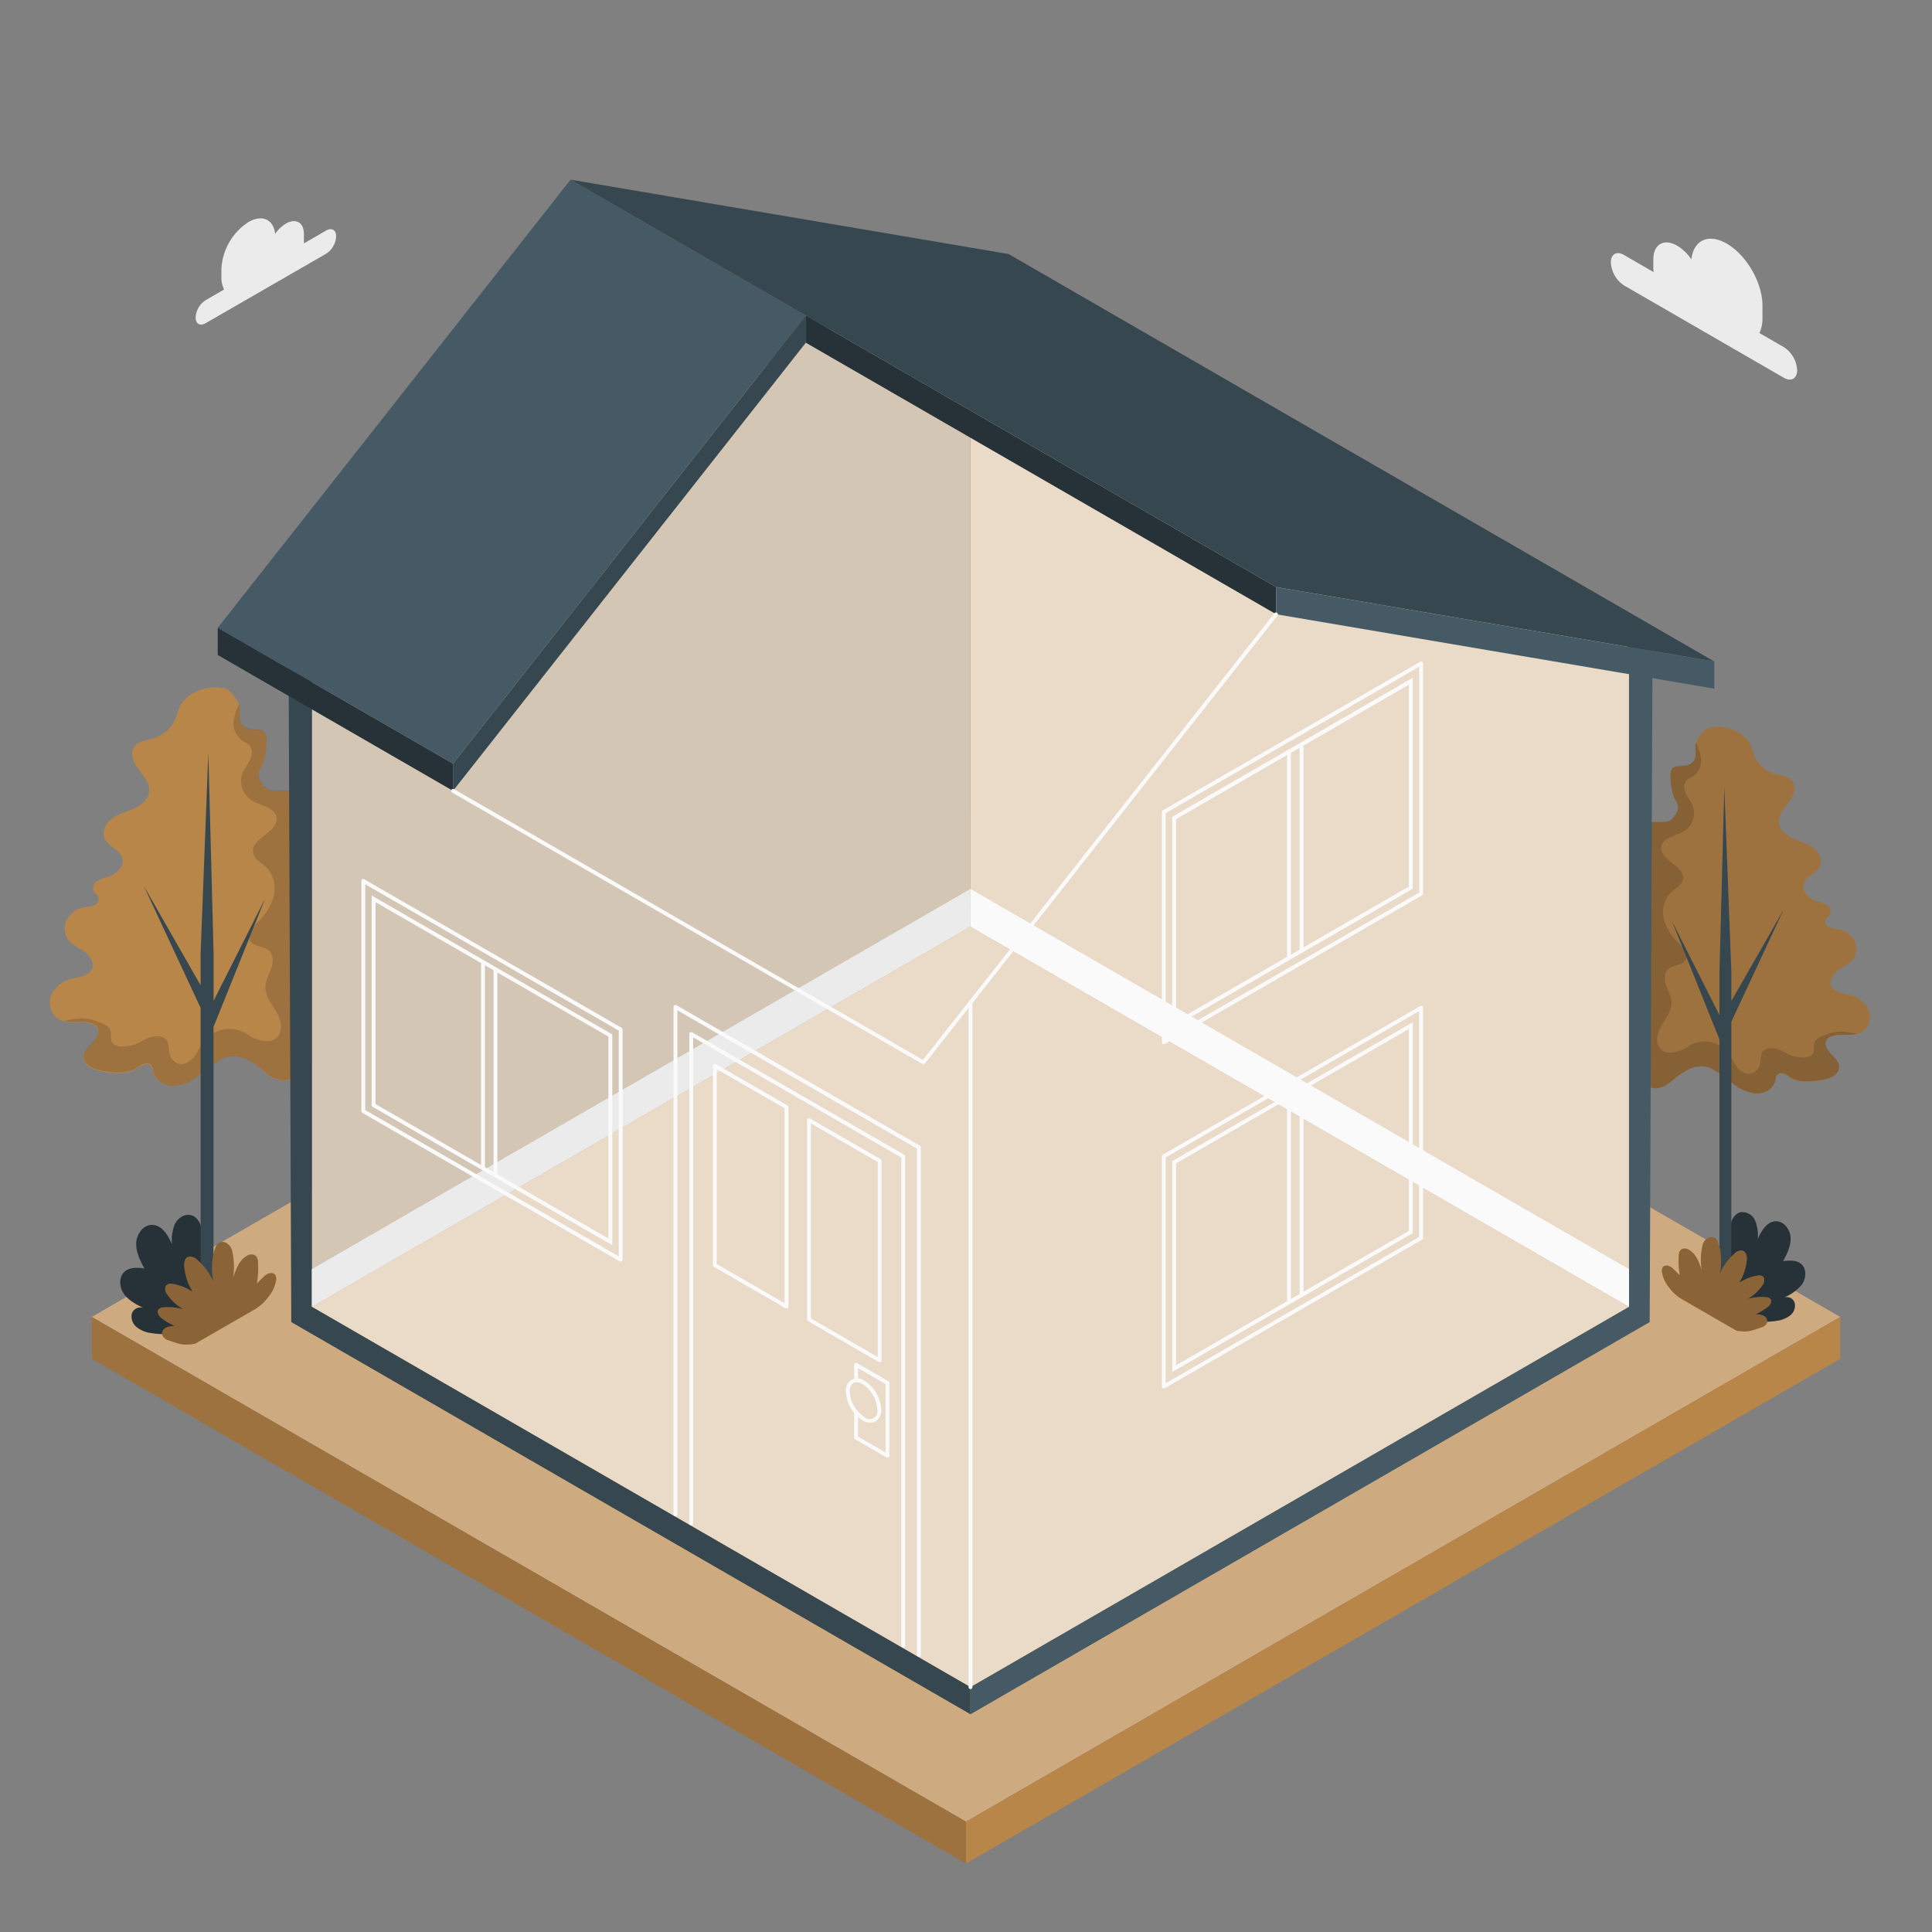 <svg xmlns="http://www.w3.org/2000/svg" viewBox="0 0 500 500"><rect x="0" y="0" width="500" height="500" fill="#808080" stroke="none"/><g id="freepik--Cloud--inject-1680"><g id="freepik--Clouds--inject-1680"><path id="freepik--cloud--inject-1680" d="M420.31,66l7.63,4.41c0-.34-.06-.68-.06-1V67.15c0-3.94,2.76-5.53,6.17-3.57a12,12,0,0,1,3.68,3.54c.56-5,4.44-6.79,9.16-4.07,5.09,2.94,9.23,10.1,9.23,16v3.31a8.7,8.7,0,0,1-.78,3.83l6.34,3.66a7.57,7.57,0,0,1,3.42,5.93c0,2.19-1.53,3.07-3.42,2L420.31,73.87a7.58,7.58,0,0,1-3.42-5.93C416.89,65.75,418.42,64.87,420.31,66Z" style="fill:#ebebeb"></path><path id="freepik--cloud--inject-1680" d="M84.41,59.66,78.65,63a6.61,6.61,0,0,0,0-.76V60.56c0-3-2.09-4.18-4.66-2.69a9,9,0,0,0-2.78,2.67c-.42-3.74-3.35-5.13-6.91-3.07a15.4,15.4,0,0,0-7,12.06V72A6.52,6.52,0,0,0,58,74.92l-4.79,2.77a5.68,5.68,0,0,0-2.58,4.47c0,1.65,1.15,2.32,2.58,1.49l31.22-18A5.71,5.71,0,0,0,87,61.15C87,59.51,85.84,58.84,84.41,59.66Z" style="fill:#ebebeb"></path></g></g><g id="freepik--Floor--inject-1680"><g id="freepik--floor--inject-1680"><polygon points="250 471.44 23.75 340.82 250 210.37 476.25 340.82 250 471.44" style="fill:#B88649"></polygon><g style="opacity:0.3"><polygon points="250 471.44 23.75 340.82 250 210.37 476.25 340.82 250 471.44" style="fill:#fff"></polygon></g><polygon points="23.75 340.82 23.75 351.66 250 482.28 250 471.44 23.75 340.82" style="fill:#B88649"></polygon><polygon points="23.75 340.82 23.75 351.66 250 482.28 250 471.44 23.75 340.82" style="opacity:0.15"></polygon><polygon points="250 482.28 476.25 351.66 476.25 340.82 250 471.44 250 482.28" style="fill:#B88649"></polygon></g></g><g id="freepik--Trees--inject-1680"><g id="freepik--Tree--inject-1680"><path id="freepik--Bush--inject-1680" d="M39.13,345c6.54,1,12.4-.76,13.4-7.84a62.84,62.84,0,0,0,0-17.54c-.3-2.11-1-4.59-3.1-5.13-1.69-.45-3.46.79-4.21,2.36a11.47,11.47,0,0,0-.72,5.15c-1-2.29-2.57-4.94-5.09-5-2.33-.05-4.08,2.39-4.16,4.72s1,4.5,2.12,6.56c-1.76-.24-3.75-.37-5.1.8-1.6,1.39-1.42,4.07-.18,5.8s3.22,2.73,5.13,3.67A2.32,2.32,0,0,0,34.11,340a3.53,3.53,0,0,0,1.34,3.52A7.51,7.51,0,0,0,39.13,345Z" style="fill:#263238"></path><g id="freepik--tree--inject-1680"><path d="M61,273.42a6.7,6.7,0,0,0-3.61.65,37,37,0,0,0-5.89,4.17A11.89,11.89,0,0,1,45,281.06c-2.41.08-5-1.42-5.45-3.79a3.42,3.42,0,0,0-.3-1.2,1.75,1.75,0,0,0-2.06-.53,10.66,10.66,0,0,0-2,1.14c-2.43,1.44-5.49,1.11-8.29.71-2.33-.34-5.27-1.37-5.26-3.73,0-1.53,1.35-2.67,2.4-3.78s1.92-2.9.95-4.1a2.78,2.78,0,0,0-1.34-.82c-2.92-.95-6.48.31-8.94-1.51a5.15,5.15,0,0,1-1.3-6.17,7.84,7.84,0,0,1,5.25-4c2-.5,4.45-.73,5.17-2.61.64-1.65-.64-3.44-2.09-4.45s-3.19-1.73-4.2-3.18a5,5,0,0,1-.14-5.21,6.38,6.38,0,0,1,4.39-3,9.43,9.43,0,0,0,2.66-.58,1.77,1.77,0,0,0,1-2.24c-.27-.48-.82-.73-1.14-1.18a2.13,2.13,0,0,1,.78-2.77,11,11,0,0,1,3-1.14c2.11-.71,4.16-2.75,3.53-4.89s-3.68-2.94-4.58-5.08c-.8-1.89.47-4.09,2.16-5.25s3.76-1.63,5.61-2.5,3.65-2.43,3.8-4.47-1.42-3.86-2.7-5.53-2.37-4-1.25-5.77S38.08,191.61,40,191a8.8,8.8,0,0,0,5.31-4.79c.51-1.19.76-2.48,1.37-3.61,1.91-3.53,6.71-5.08,10.43-4.64,2,.23,2.6,1,3.54,2.4A5.58,5.58,0,0,1,62,182.8c.28,1.71-.62,3.88,1,5.18,2.44,2,6.18-.69,6,3.73a19.05,19.05,0,0,1-.82,5.51c-.67,1.85-2,2.66-.89,4.74,1.43,2.69,2.37,2.68,5.24,2.67,2.09,0,3.82-.11,5.35,1.46,2.68,2.78,1.09,5.29-1.3,7.43-2.7,2.43-1.27,3.5-.91,6.65.16,1.52-.18,2,1.18,3,2.56,1.9,4,1.26,3.27,5-.66,3.41.36,2.24,3.31,3.51,2.61,1.12,4.34,3.94,6.46,5.7,1.36,1.13,3.44,2,3.57,4,.24,3.8-4.48,3-6.72,3.88-3.67,1.48-2.57,6.28.29,8.08,3,1.91,7.45,2.61,7.69,7,.19,3.34-1.71,4.07-4.29,5.19-2.07.89-1.8,1.15-1.8,3.61,0,5-1.67,6.38-6.57,5.57-1.35-.22-3.39-.79-4.73-.38-1.88.56-1.24,1-1.3,2.59-.13,4-4.8,2.88-6.78,1.16C67,276,64.1,273.72,61,273.42Z" style="fill:#B88649"></path><path d="M45,281.06a11.89,11.89,0,0,0,6.53-2.82,37,37,0,0,1,5.89-4.17,6.7,6.7,0,0,1,3.61-.65c3.09.3,6,2.6,8.24,4.58,2,1.72,6.65,2.85,6.78-1.16.06-1.57-.58-2,1.3-2.59,1.34-.41,3.38.16,4.73.38,4.9.81,6.57-.59,6.57-5.57,0-2.46-.27-2.72,1.8-3.61,2.58-1.12,4.48-1.85,4.29-5.19-.24-4.35-4.66-5-7.69-7-2.86-1.8-4-6.6-.29-8.08,2.24-.91,7-.08,6.72-3.88-.13-2-2.21-2.85-3.57-4-2.12-1.76-3.85-4.58-6.46-5.7-3-1.27-4-.1-3.31-3.51.72-3.73-.71-3.09-3.27-5-1.36-1-1-1.47-1.18-3-.36-3.15-1.79-4.22.91-6.65,2.39-2.14,4-4.65,1.3-7.43-1.53-1.57-3.26-1.46-5.35-1.46-2.87,0-3.81,0-5.24-2.67-1.11-2.08.22-2.89.89-4.74a19.05,19.05,0,0,0,.82-5.51c.13-4.42-3.61-1.76-6-3.73-1.61-1.3-.71-3.47-1-5.18a3.66,3.66,0,0,0-.12-.5,12.75,12.75,0,0,0-1.39,4.17,5.46,5.46,0,0,0,2.24,5.32,9.61,9.61,0,0,1,1.65,1c1,.91.91,2.55.36,3.79s-1.47,2.3-2,3.57a6,6,0,0,0,2.36,7.06c2.33,1.44,6.05,1.75,6.45,4.45.57,3.86-6.9,5.42-6.06,9.22.37,1.63,2.13,2.45,3.36,3.59a7.93,7.93,0,0,1,2,7.33,13.57,13.57,0,0,1-4,6.73c-1.39,1.36-3.13,3.22-2.2,4.93s3.57,1.35,5,2.67c1.19,1.12,1.06,3.07.51,4.61s-1.43,3-1.49,4.65c-.07,2,1.06,3.75,2.11,5.4s2.12,3.5,1.91,5.45c-.5,4.81-6.1,3.4-8.6,1.59a8.5,8.5,0,0,0-11.29,1.64c-1,1.25-1.55,2.76-2.5,4s-2.5,2.28-4,1.94a3.56,3.56,0,0,1-2.49-3c-.33-1.44,0-3.22-1.64-3.88s-3.62,0-5.2.81a13.28,13.28,0,0,1-2.31,1.12,11.82,11.82,0,0,1-2.83.43,4.55,4.55,0,0,1-1.72-.21,2.09,2.09,0,0,1-1.27-1.11,7.62,7.62,0,0,1-.17-2.14c-.18-1.77-1.55-2.13-2.93-2.76a11.12,11.12,0,0,0-5.18-1,26.44,26.44,0,0,0-4,.62,19.77,19.77,0,0,0,4,.27h.61l.62,0h.15c.26,0,.51.06.76.11l.19,0c.26.06.51.12.77.2a3.37,3.37,0,0,1,.73.32,2,2,0,0,1,.61.5,2.17,2.17,0,0,1,.29,2.08,5.42,5.42,0,0,1-1.24,2c-1.05,1.11-2.39,2.25-2.4,3.78a2.58,2.58,0,0,0,.75,1.84,2.76,2.76,0,0,0,.3.29,5.3,5.3,0,0,0,1.1.7,10.84,10.84,0,0,0,3.11.9,25.64,25.64,0,0,0,4.28.34c.36,0,.71,0,1.06-.09a7.54,7.54,0,0,0,3-1c.33-.19.65-.42,1-.63a4.86,4.86,0,0,1,1-.51,2.13,2.13,0,0,1,.57-.11,1.86,1.86,0,0,1,1.1.24,1.24,1.24,0,0,1,.39.4,1.39,1.39,0,0,1,.12.28,3,3,0,0,1,.13.61c0,.11,0,.21.05.31C40,279.64,42.57,281.14,45,281.06Z" style="opacity:0.15"></path><path d="M68.65,232.48,55.28,259V246.79l-1.36-52-2,52V255l-14.7-25.7,14.7,31.55v81.73a.82.82,0,0,0,.49.68,2.59,2.59,0,0,0,2.36,0,.82.82,0,0,0,.49-.68V265.76Z" style="fill:#37474f"></path></g><g id="freepik--bush--inject-1680"><path id="freepik--bush--inject-1680" d="M50.48,347.76l15.64-9a12.66,12.66,0,0,0,3.39-3.2,8.92,8.92,0,0,0,1.91-4.05,2.09,2.09,0,0,0-.17-1.54c-.56-.83-1.9-.54-2.64.13s-1.34,1.26-2.13,2.1a23.49,23.49,0,0,0,.3-5.43,2.41,2.41,0,0,0-.65-1.8,2,2,0,0,0-2.19,0c-2,1.11-2.92,3.55-3.63,5.77a18.89,18.89,0,0,0-.2-6.91c-.55-2.46-3.37-3.43-4.34-1.07a13.84,13.84,0,0,0-.82,3.93,15.92,15.92,0,0,0,.35,5.2,16.51,16.51,0,0,0-4.17-5.78,2.54,2.54,0,0,0-2.41-.84c-1,.38-1.15,1.7-1,2.75a14.72,14.72,0,0,0,2.13,6.29,13.34,13.34,0,0,0-5.29-2.05,1.58,1.58,0,0,0-1.66.54,2.14,2.14,0,0,0,.36,2.17,13.06,13.06,0,0,0,4.21,3.9,13.63,13.63,0,0,0-5.12-.53,1.77,1.77,0,0,0-1.37.57c-.45.65.07,1.53.64,2.08a15.48,15.48,0,0,0,3.66,2.18,5.39,5.39,0,0,0-2.26.38,1.79,1.79,0,0,0-1.07,1.85,2.29,2.29,0,0,0,1.65,1.46C46.6,347.92,47.45,348.26,50.48,347.76Z" style="fill:#B88649"></path><path id="freepik--bush--inject-1680" d="M50.48,347.76l15.64-9a12.66,12.66,0,0,0,3.39-3.2,8.92,8.92,0,0,0,1.91-4.05,2.09,2.09,0,0,0-.17-1.54c-.56-.83-1.9-.54-2.64.13s-1.34,1.26-2.13,2.1a23.49,23.49,0,0,0,.3-5.43,2.41,2.41,0,0,0-.65-1.8,2,2,0,0,0-2.19,0c-2,1.11-2.92,3.55-3.63,5.77a18.89,18.89,0,0,0-.2-6.91c-.55-2.46-3.37-3.43-4.34-1.07a13.84,13.84,0,0,0-.82,3.93,15.92,15.92,0,0,0,.35,5.2,16.51,16.51,0,0,0-4.17-5.78,2.54,2.54,0,0,0-2.41-.84c-1,.38-1.15,1.7-1,2.75a14.72,14.72,0,0,0,2.13,6.29,13.34,13.34,0,0,0-5.29-2.05,1.58,1.58,0,0,0-1.66.54,2.14,2.14,0,0,0,.36,2.17,13.06,13.06,0,0,0,4.21,3.9,13.63,13.63,0,0,0-5.12-.53,1.77,1.77,0,0,0-1.37.57c-.45.65.07,1.53.64,2.08a15.48,15.48,0,0,0,3.66,2.18,5.39,5.39,0,0,0-2.26.38,1.79,1.79,0,0,0-1.07,1.85,2.29,2.29,0,0,0,1.65,1.46C46.6,347.92,47.45,348.26,50.48,347.76Z" style="opacity:0.25"></path></g></g><g id="freepik--tree--inject-1680"><path id="freepik--bush--inject-1680" d="M459.85,341.81c-6,1-11.41-.7-12.33-7.21a57.79,57.79,0,0,1,0-16.14c.27-1.93,1-4.22,2.85-4.72a3.6,3.6,0,0,1,3.87,2.18,10.36,10.36,0,0,1,.66,4.73c.95-2.11,2.37-4.54,4.69-4.59,2.13-.05,3.75,2.2,3.82,4.33s-.95,4.15-1.95,6c1.62-.22,3.45-.34,4.69.73,1.47,1.28,1.31,3.75.17,5.34a12,12,0,0,1-4.72,3.38,2.13,2.13,0,0,1,2.87,1.4,3.24,3.24,0,0,1-1.23,3.23A7,7,0,0,1,459.85,341.81Z" style="fill:#263238"></path><g id="freepik--tree--inject-1680"><path d="M439.72,276a6.22,6.22,0,0,1,3.32.6,33.82,33.82,0,0,1,5.41,3.84,11,11,0,0,0,6,2.59c2.22.08,4.61-1.3,5-3.48a3.13,3.13,0,0,1,.28-1.11,1.61,1.61,0,0,1,1.9-.49,10.09,10.09,0,0,1,1.82,1.05c2.24,1.32,5,1,7.63.65,2.14-.31,4.84-1.26,4.83-3.42,0-1.42-1.23-2.46-2.2-3.49s-1.77-2.67-.88-3.76a2.57,2.57,0,0,1,1.24-.76c2.68-.87,6,.29,8.22-1.39a4.72,4.72,0,0,0,1.19-5.67,7.21,7.21,0,0,0-4.83-3.68c-1.79-.45-4.08-.67-4.75-2.4-.59-1.51.59-3.15,1.92-4.09s2.94-1.58,3.87-2.92a4.65,4.65,0,0,0,.13-4.8,5.88,5.88,0,0,0-4-2.77,8.79,8.79,0,0,1-2.45-.53,1.65,1.65,0,0,1-.91-2.07c.25-.44.76-.67,1.05-1.08a2,2,0,0,0-.72-2.55,10.3,10.3,0,0,0-2.74-1.05c-1.94-.64-3.83-2.53-3.25-4.49s3.39-2.71,4.22-4.67c.73-1.74-.43-3.77-2-4.83s-3.45-1.5-5.16-2.3-3.35-2.23-3.49-4.12,1.3-3.55,2.48-5.08,2.18-3.67,1.15-5.31-3.19-1.66-5-2.23a8,8,0,0,1-4.88-4.4c-.47-1.09-.7-2.28-1.26-3.32-1.76-3.25-6.18-4.67-9.59-4.27-1.8.21-2.39.9-3.26,2.22a5.15,5.15,0,0,0-1.2,2.24c-.25,1.57.57,3.56-.91,4.76-2.24,1.81-5.68-.63-5.56,3.43a17.4,17.4,0,0,0,.76,5.07c.61,1.7,1.83,2.44.82,4.36-1.32,2.47-2.19,2.46-4.83,2.46-1.92,0-3.51-.11-4.92,1.34-2.47,2.55-1,4.86,1.19,6.83,2.5,2.24,1.17,3.22.85,6.12-.16,1.39.16,1.82-1.09,2.75-2.36,1.75-3.67,1.16-3,4.59.61,3.13-.33,2-3,3.22-2.41,1-4,3.63-6,5.24-1.25,1-3.16,1.85-3.28,3.67-.22,3.49,4.12,2.73,6.18,3.56,3.38,1.36,2.37,5.78-.26,7.44-2.79,1.75-6.85,2.4-7.08,6.4-.17,3.07,1.57,3.74,4,4.77,1.9.82,1.66,1.06,1.66,3.32,0,4.58,1.53,5.87,6,5.13,1.24-.21,3.12-.73,4.35-.36,1.72.52,1.14.94,1.19,2.38.12,3.7,4.42,2.66,6.24,1.08C434.24,278.39,436.87,276.28,439.72,276Z" style="fill:#B88649"></path><path d="M439.72,276a6.22,6.22,0,0,1,3.32.6,33.82,33.82,0,0,1,5.41,3.84,11,11,0,0,0,6,2.59c2.22.08,4.61-1.3,5-3.48a3.13,3.13,0,0,1,.28-1.11,1.61,1.61,0,0,1,1.9-.49,10.09,10.09,0,0,1,1.82,1.05c2.24,1.32,5,1,7.63.65,2.14-.31,4.84-1.26,4.83-3.42,0-1.42-1.23-2.46-2.2-3.49s-1.77-2.67-.88-3.76a2.57,2.57,0,0,1,1.24-.76c2.68-.87,6,.29,8.22-1.39a4.72,4.72,0,0,0,1.19-5.67,7.21,7.21,0,0,0-4.83-3.68c-1.79-.45-4.08-.67-4.75-2.4-.59-1.51.59-3.15,1.92-4.09s2.94-1.58,3.87-2.92a4.65,4.65,0,0,0,.13-4.8,5.88,5.88,0,0,0-4-2.77,8.79,8.79,0,0,1-2.45-.53,1.65,1.65,0,0,1-.91-2.07c.25-.44.76-.67,1.05-1.08a2,2,0,0,0-.72-2.55,10.3,10.3,0,0,0-2.74-1.05c-1.94-.64-3.83-2.53-3.25-4.49s3.39-2.71,4.22-4.67c.73-1.74-.43-3.77-2-4.83s-3.45-1.5-5.16-2.3-3.35-2.23-3.49-4.12,1.3-3.55,2.48-5.08,2.18-3.67,1.15-5.31-3.19-1.66-5-2.23a8,8,0,0,1-4.88-4.4c-.47-1.09-.7-2.28-1.26-3.32-1.76-3.25-6.18-4.67-9.59-4.27-1.8.21-2.39.9-3.26,2.22a5.15,5.15,0,0,0-1.2,2.24c-.25,1.57.57,3.56-.91,4.76-2.24,1.81-5.68-.63-5.56,3.43a17.4,17.4,0,0,0,.76,5.07c.61,1.7,1.83,2.44.82,4.36-1.32,2.47-2.19,2.46-4.83,2.46-1.92,0-3.51-.11-4.92,1.34-2.47,2.55-1,4.86,1.19,6.83,2.5,2.24,1.17,3.22.85,6.12-.16,1.39.16,1.82-1.09,2.75-2.36,1.75-3.67,1.16-3,4.59.61,3.13-.33,2-3,3.22-2.41,1-4,3.63-6,5.24-1.25,1-3.16,1.85-3.28,3.67-.22,3.49,4.12,2.73,6.18,3.56,3.38,1.36,2.37,5.78-.26,7.44-2.79,1.75-6.85,2.4-7.08,6.4-.17,3.07,1.57,3.74,4,4.77,1.9.82,1.66,1.06,1.66,3.32,0,4.58,1.53,5.87,6,5.13,1.24-.21,3.12-.73,4.35-.36,1.72.52,1.14.94,1.19,2.38.12,3.7,4.42,2.66,6.24,1.08C434.24,278.39,436.87,276.28,439.72,276Z" style="opacity:0.15"></path><path d="M454.46,283a11,11,0,0,1-6-2.59A33.82,33.82,0,0,0,443,276.6a6.22,6.22,0,0,0-3.32-.6c-2.85.28-5.48,2.39-7.58,4.22-1.82,1.58-6.12,2.62-6.24-1.08,0-1.44.53-1.86-1.19-2.38-1.23-.37-3.11.15-4.35.36-4.51.74-6.05-.55-6-5.13,0-2.26.24-2.5-1.66-3.32-2.38-1-4.12-1.7-4-4.77.23-4,4.29-4.65,7.08-6.4,2.63-1.66,3.64-6.08.26-7.44-2.06-.83-6.4-.07-6.18-3.56.12-1.82,2-2.63,3.28-3.67,2-1.61,3.54-4.2,6-5.24,2.71-1.17,3.65-.09,3-3.22-.66-3.43.65-2.84,3-4.59,1.25-.93.93-1.36,1.09-2.75.32-2.9,1.65-3.88-.85-6.12-2.19-2-3.66-4.28-1.19-6.83,1.41-1.45,3-1.35,4.92-1.34,2.64,0,3.51,0,4.83-2.46,1-1.92-.21-2.66-.82-4.36a17.4,17.4,0,0,1-.76-5.07c-.12-4.06,3.32-1.62,5.56-3.43,1.48-1.2.66-3.19.91-4.76a4.46,4.46,0,0,1,.11-.46,11.47,11.47,0,0,1,1.28,3.83,5,5,0,0,1-2.05,4.9,8.7,8.7,0,0,0-1.52.87,3.09,3.09,0,0,0-.33,3.5c.5,1.14,1.35,2.11,1.8,3.28a5.53,5.53,0,0,1-2.18,6.49c-2.13,1.32-5.56,1.61-5.93,4.09-.52,3.55,6.35,5,5.57,8.49-.33,1.49-2,2.25-3.08,3.29a7.31,7.31,0,0,0-1.88,6.74,12.52,12.52,0,0,0,3.68,6.2c1.28,1.25,2.88,3,2,4.53s-3.28,1.24-4.56,2.45c-1.1,1-1,2.82-.48,4.24s1.32,2.78,1.37,4.29c.07,1.8-1,3.44-1.94,5s-1.94,3.22-1.76,5c.47,4.43,5.62,3.13,7.92,1.46a7.82,7.82,0,0,1,10.38,1.51c.89,1.16,1.42,2.54,2.3,3.7a3.93,3.93,0,0,0,3.72,1.78,3.28,3.28,0,0,0,2.29-2.73c.3-1.33-.05-3,1.51-3.58s3.32,0,4.78.75a12.56,12.56,0,0,0,2.12,1,11,11,0,0,0,2.61.39,4.24,4.24,0,0,0,1.58-.19,1.93,1.93,0,0,0,1.16-1,6.77,6.77,0,0,0,.16-2c.17-1.63,1.43-2,2.69-2.54A10.33,10.33,0,0,1,477,267a23.52,23.52,0,0,1,3.64.58,18.12,18.12,0,0,1-3.65.24h-.56l-.57,0h-.14c-.24,0-.47,0-.7.09l-.18,0a6,6,0,0,0-.7.18,3.66,3.66,0,0,0-.68.29,2.3,2.3,0,0,0-.56.47,2,2,0,0,0-.26,1.91,4.94,4.94,0,0,0,1.14,1.85c1,1,2.2,2.07,2.2,3.49a2.36,2.36,0,0,1-.68,1.69,3.45,3.45,0,0,1-.28.26,5.14,5.14,0,0,1-1,.65,10.14,10.14,0,0,1-2.86.82,21.73,21.73,0,0,1-3.94.31c-.33,0-.65,0-1-.07a6.93,6.93,0,0,1-2.72-.89c-.3-.18-.59-.39-.89-.58a4.28,4.28,0,0,0-.93-.47,1.91,1.91,0,0,0-.53-.1,1.66,1.66,0,0,0-1,.22,1.41,1.41,0,0,0-.36.37,1.12,1.12,0,0,0-.11.25,2.23,2.23,0,0,0-.12.57c0,.09,0,.19,0,.29C459.07,281.73,456.68,283.1,454.46,283Z" style="opacity:0.15"></path><path d="M432.69,238.35,445,262.73V251.51l1.25-47.8,1.82,47.8v7.55l13.52-23.63-13.52,29v75.17a.77.77,0,0,1-.45.63,2.44,2.44,0,0,1-2.17,0,.77.77,0,0,1-.45-.63V269Z" style="fill:#37474f"></path></g><g id="freepik--bush--inject-1680"><path id="freepik--bush--inject-1680" d="M449.4,344.38s-11.69-6.74-14.38-8.31a11.28,11.28,0,0,1-3.12-2.94,8.1,8.1,0,0,1-1.75-3.72,1.88,1.88,0,0,1,.15-1.42c.51-.76,1.74-.5,2.43.12s1.23,1.16,2,1.93a21.36,21.36,0,0,1-.28-5,2.27,2.27,0,0,1,.6-1.66,1.86,1.86,0,0,1,2,.05c1.89,1,2.69,3.25,3.34,5.29a17.12,17.12,0,0,1,.19-6.34c.5-2.27,3.1-3.16,4-1a12.65,12.65,0,0,1,.77,3.61,15,15,0,0,1-.33,4.78,15.09,15.09,0,0,1,3.84-5.31,2.31,2.31,0,0,1,2.21-.77c.91.35,1.06,1.56,1,2.53a13.67,13.67,0,0,1-2,5.78,12.22,12.22,0,0,1,4.86-1.89,1.47,1.47,0,0,1,1.53.5,2,2,0,0,1-.33,2,12.26,12.26,0,0,1-3.87,3.59,12.72,12.72,0,0,1,4.71-.5,1.67,1.67,0,0,1,1.26.53c.41.6-.07,1.41-.59,1.91a14.12,14.12,0,0,1-3.37,2,4.71,4.71,0,0,1,2.08.35,1.65,1.65,0,0,1,1,1.7,2.11,2.11,0,0,1-1.52,1.34C453,344.52,452.19,344.83,449.4,344.38Z" style="fill:#B88649"></path><path id="freepik--bush--inject-1680" d="M449.4,344.38s-11.69-6.74-14.38-8.31a11.28,11.28,0,0,1-3.12-2.94,8.1,8.1,0,0,1-1.75-3.72,1.88,1.88,0,0,1,.15-1.42c.51-.76,1.74-.5,2.43.12s1.23,1.16,2,1.93a21.36,21.36,0,0,1-.28-5,2.27,2.27,0,0,1,.6-1.66,1.86,1.86,0,0,1,2,.05c1.89,1,2.69,3.25,3.34,5.29a17.12,17.12,0,0,1,.19-6.34c.5-2.27,3.1-3.16,4-1a12.65,12.65,0,0,1,.77,3.61,15,15,0,0,1-.33,4.78,15.09,15.09,0,0,1,3.84-5.31,2.31,2.31,0,0,1,2.21-.77c.91.35,1.06,1.56,1,2.53a13.67,13.67,0,0,1-2,5.78,12.22,12.22,0,0,1,4.86-1.89,1.47,1.47,0,0,1,1.53.5,2,2,0,0,1-.33,2,12.26,12.26,0,0,1-3.87,3.59,12.72,12.72,0,0,1,4.71-.5,1.67,1.67,0,0,1,1.26.53c.41.6-.07,1.41-.59,1.91a14.12,14.12,0,0,1-3.37,2,4.71,4.71,0,0,1,2.08.35,1.65,1.65,0,0,1,1,1.7,2.11,2.11,0,0,1-1.52,1.34C453,344.52,452.19,344.83,449.4,344.38Z" style="opacity:0.25"></path></g></g></g><g id="freepik--House--inject-1680"><g id="freepik--house--inject-1680"><g id="freepik--Walls--inject-1680"><polygon points="251.14 239.81 251.14 64.08 421.59 162.48 421.59 338.21 251.14 239.81" style="fill:#B88649"></polygon><g style="opacity:0.7"><polygon points="251.14 239.81 251.14 64.08 421.59 162.48 421.59 338.21 251.14 239.81" style="fill:#fff"></polygon></g><polygon points="251.14 239.81 251.14 64.08 80.7 162.48 80.7 338.21 251.14 239.81" style="fill:#B88649"></polygon><g style="opacity:0.7"><polygon points="251.14 239.81 251.14 64.08 80.7 162.48 80.7 338.21 251.14 239.81" style="fill:#fff"></polygon></g><g style="opacity:0.1"><polygon points="251.14 239.81 251.14 64.08 80.7 162.48 80.7 338.21 251.14 239.81"></polygon></g><polygon points="251.16 436.63 421.59 338.21 251.14 239.81 80.7 338.21 251.16 436.63" style="fill:#B88649"></polygon><g style="opacity:0.7"><polygon points="251.16 436.63 421.59 338.21 251.14 239.81 80.7 338.21 251.16 436.63" style="fill:#fff"></polygon></g><polygon points="251.16 443.65 251.16 436.63 421.59 338.21 421.59 162.48 427.68 166 426.94 342.15 251.16 443.65" style="fill:#455a64"></polygon><polygon points="251.16 443.65 251.16 436.63 80.73 338.21 80.73 162.48 74.64 158.97 75.38 342.15 251.16 443.65" style="fill:#37474f"></polygon><polygon points="421.59 338.21 421.59 328.46 251.14 230.05 251.14 239.81 421.59 338.21" style="fill:#fafafa"></polygon><polygon points="80.7 338.21 80.69 328.46 251.15 230.05 251.14 239.81 80.7 338.21" style="fill:#ebebeb"></polygon></g><g id="freepik--Roof--inject-1680"><polygon points="147.66 46.5 56.35 162.48 117.24 197.64 208.55 81.66 147.66 46.5" style="fill:#455a64"></polygon><polygon points="56.35 162.48 56.35 169.51 117.24 204.67 117.24 197.64 56.35 162.48" style="fill:#263238"></polygon><polygon points="208.55 81.66 208.55 88.69 117.24 204.67 117.24 197.64 208.55 81.66" style="fill:#37474f"></polygon><polygon points="261.03 65.75 147.66 46.5 330.28 151.94 443.65 171.19 261.03 65.75" style="fill:#37474f"></polygon><polygon points="208.55 88.69 330.28 158.97 330.28 151.94 208.55 81.66 208.55 88.69" style="fill:#263238"></polygon><polygon points="330.28 158.97 443.65 178.22 443.65 171.19 330.28 151.94 330.28 158.97" style="fill:#455a64"></polygon></g></g></g><g id="freepik--Lines--inject-1680"><g id="freepik--lines--inject-1680"><path d="M301.19,359.34a.52.52,0,0,1-.25-.07.48.48,0,0,1-.25-.43V299.26a.5.5,0,0,1,.25-.43l66.61-38.46a.5.5,0,0,1,.5,0,.52.52,0,0,1,.25.44v59.57a.49.49,0,0,1-.25.43l-66.6,38.46A.59.59,0,0,1,301.19,359.34Zm.49-59.79V358l65.6-37.88V261.67Z" style="fill:#fafafa"></path><path d="M364.62,266.3v52.25l-60.26,34.79V301.09l60.26-34.79m-60.26,34.21h0m61.26-35.94-62.26,35.94v54.56l62.26-35.94V264.57Z" style="fill:#fafafa"></path><path d="M336.84,335.47a.51.51,0,0,1-.5-.5V282a.51.51,0,0,1,.5-.5.5.5,0,0,1,.5.5V335A.5.5,0,0,1,336.84,335.47Z" style="fill:#fafafa"></path><path d="M333.59,337.27a.5.5,0,0,1-.5-.5V283.84a.5.5,0,0,1,1,0v52.93A.5.5,0,0,1,333.59,337.27Z" style="fill:#fafafa"></path><path d="M160.63,326.52a.43.43,0,0,1-.25-.07L93.77,288a.52.52,0,0,1-.25-.44V228a.52.52,0,0,1,.25-.44.55.55,0,0,1,.5,0L160.88,266a.5.5,0,0,1,.25.43V326a.5.5,0,0,1-.25.43A.47.47,0,0,1,160.63,326.52ZM94.52,287.27l65.61,37.88V266.73L94.52,228.85Z" style="fill:#fafafa"></path><path d="M97.19,233.48l60.26,34.79v52.25L97.19,285.73V233.48m-1-1.73v54.56l62.26,35.94V267.7L96.19,231.75Z" style="fill:#fafafa"></path><path d="M125,302.65a.5.5,0,0,1-.5-.5V249.22a.5.5,0,0,1,1,0v52.93A.5.5,0,0,1,125,302.65Z" style="fill:#fafafa"></path><path d="M128.22,304.45a.51.51,0,0,1-.5-.5V251a.51.51,0,0,1,.5-.5.5.5,0,0,1,.5.5V304A.5.5,0,0,1,128.22,304.45Z" style="fill:#fafafa"></path><path d="M301.19,270.22a.43.43,0,0,1-.25-.07.48.48,0,0,1-.25-.43V210.14a.5.5,0,0,1,.25-.43l66.61-38.46a.55.55,0,0,1,.5,0,.52.52,0,0,1,.25.44v59.57a.52.52,0,0,1-.25.44l-66.6,38.45A.47.47,0,0,1,301.19,270.22Zm.49-59.79v58.42L367.29,231V172.55Z" style="fill:#fafafa"></path><path d="M364.62,177.18v52.25l-60.26,34.79V212l60.26-34.79M304.36,211.4h0m61.26-36-62.26,36V266L365.62,230V175.45Z" style="fill:#fafafa"></path><path d="M336.84,246.49a.5.5,0,0,1-.5-.5V193a.5.5,0,0,1,.5-.5.5.5,0,0,1,.5.5v53A.5.5,0,0,1,336.84,246.49Z" style="fill:#fafafa"></path><path d="M333.59,248.42a.5.5,0,0,1-.5-.5V194.78a.5.5,0,0,1,1,0v53.14A.5.5,0,0,1,333.59,248.42Z" style="fill:#fafafa"></path><path d="M233.74,426.42a.51.51,0,0,1-.5-.5V299.56l-53.85-31.09V394.25a.5.5,0,0,1-.5.5.5.5,0,0,1-.5-.5V267.61a.52.52,0,0,1,.25-.44.55.55,0,0,1,.5,0L234,298.84a.5.5,0,0,1,.25.43V425.92A.5.5,0,0,1,233.74,426.42Z" style="fill:#fafafa"></path><path d="M237.81,428.76a.5.5,0,0,1-.5-.5v-131l-62-35.78V391.9a.5.5,0,0,1-.5.5.5.5,0,0,1-.5-.5V260.57a.5.5,0,0,1,.25-.43.5.5,0,0,1,.5,0l63,36.36a.48.48,0,0,1,.25.43V428.26A.5.5,0,0,1,237.81,428.76Z" style="fill:#fafafa"></path><path d="M229.68,377.24a.54.54,0,0,1-.25-.06l-8.12-4.69a.5.5,0,0,1-.25-.44v-6.26a.5.5,0,0,1,.5-.5.5.5,0,0,1,.5.5v6l7.12,4.11V358.19l-7.12-4.11v2.73a.5.5,0,0,1-.5.5.5.5,0,0,1-.5-.5v-3.6a.5.5,0,0,1,.75-.43l8.12,4.69a.5.5,0,0,1,.25.44v18.83a.5.5,0,0,1-.25.44A.54.54,0,0,1,229.68,377.24Z" style="fill:#fafafa"></path><path d="M225.29,368.22a4.15,4.15,0,0,1-2.07-.63,9.41,9.41,0,0,1-4.3-7.47,3,3,0,0,1,4.81-2.78h0a9.41,9.41,0,0,1,4.31,7.48,3.33,3.33,0,0,1-1.45,3.06A2.52,2.52,0,0,1,225.29,368.22Zm-3.62-10.5a1.58,1.58,0,0,0-.81.21,2.38,2.38,0,0,0-.94,2.19,8.48,8.48,0,0,0,3.8,6.61,2,2,0,0,0,3.32-1.91,8.44,8.44,0,0,0-3.81-6.61A3.23,3.23,0,0,0,221.67,357.72Z" style="fill:#fafafa"></path><path d="M203.55,338.63a.52.52,0,0,1-.25-.07l-18.55-10.71a.48.48,0,0,1-.25-.43v-51.6a.48.48,0,0,1,.25-.43.5.5,0,0,1,.5,0L203.8,286.1a.5.5,0,0,1,.25.43v51.6a.5.5,0,0,1-.25.43A.59.59,0,0,1,203.55,338.63Zm-18.05-11.5,17.55,10.13V286.82L185.5,276.69Z" style="fill:#fafafa"></path><path d="M227.66,352.55a.45.45,0,0,1-.25-.07l-18.29-10.56a.5.5,0,0,1-.25-.43v-51.6a.52.52,0,0,1,.25-.43.5.5,0,0,1,.5,0L227.91,300a.48.48,0,0,1,.25.43v51.6a.48.48,0,0,1-.25.43A.45.45,0,0,1,227.66,352.55ZM209.87,341.2l17.29,10V300.74l-17.29-10Z" style="fill:#fafafa"></path><path d="M251.16,437.13a.5.5,0,0,1-.5-.5l0-177.22a.5.5,0,0,1,.5-.5.5.5,0,0,1,.5.5l0,177.22A.5.5,0,0,1,251.16,437.13Z" style="fill:#fafafa"></path><path d="M239,275.45a.47.47,0,0,1-.25-.07L117,205.1a.49.49,0,0,1-.18-.68.51.51,0,0,1,.68-.19L238.85,274.3l91-115.64a.5.5,0,0,1,.78.62l-91.31,116A.47.47,0,0,1,239,275.45Z" style="fill:#fafafa"></path></g></g></svg>
